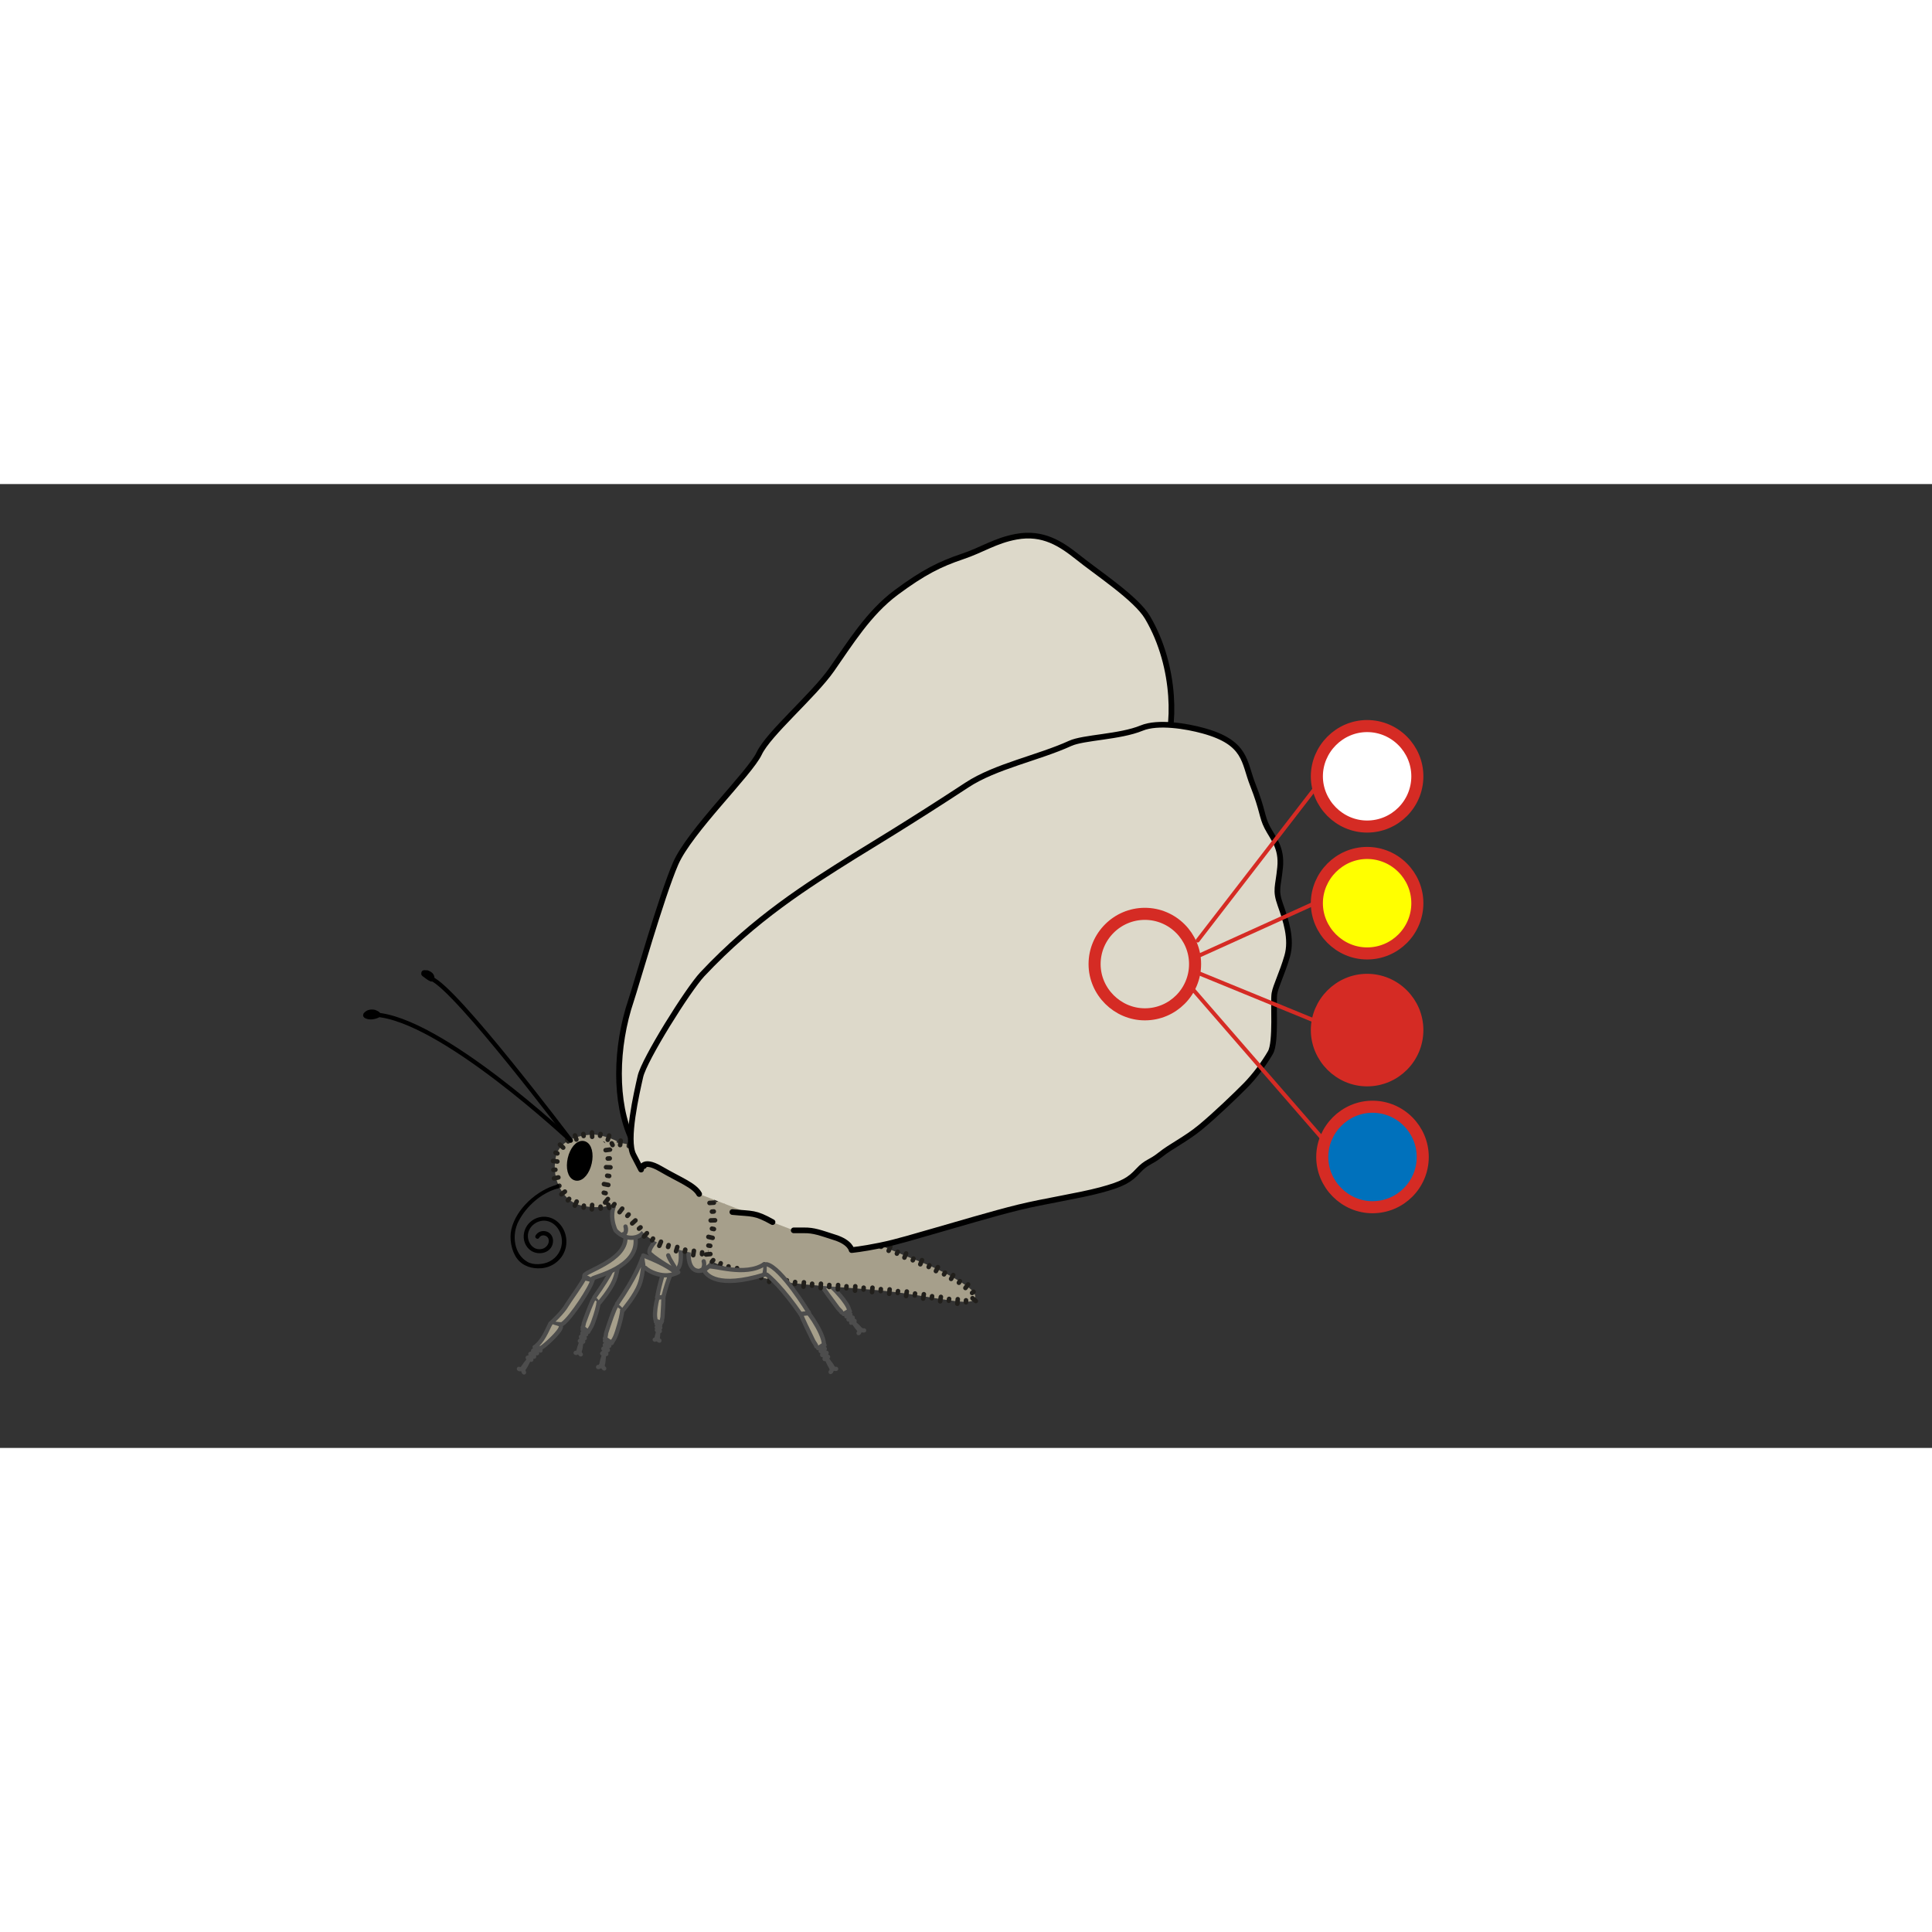 <?xml version="1.0" encoding="UTF-8"?>
<svg width="68.03" height="68.03" xmlns="http://www.w3.org/2000/svg" xmlns:xlink="http://www.w3.org/1999/xlink" viewBox="0 0 136.12 67.91">
  <rect x="0" y="0" width="136.12" height="67.91" fill="#333333" stroke="none"/>
  <defs>
    <style>
      .cls-1, .cls-2, .cls-3, .cls-4, .cls-5, .cls-6, .cls-7 {
        fill: none;
      }

      .cls-2 {
        stroke-width: .28px;
      }

      .cls-2, .cls-8, .cls-3, .cls-9, .cls-10, .cls-11, .cls-4, .cls-5, .cls-12, .cls-13, .cls-6, .cls-14, .cls-15, .cls-7 {
        stroke-linecap: round;
        stroke-linejoin: round;
      }

      .cls-2, .cls-8, .cls-9, .cls-14, .cls-15, .cls-7 {
        stroke: #d52b24;
      }

      .cls-8 {
        fill: #d52b24;
      }

      .cls-8, .cls-9, .cls-14, .cls-15 {
        fill-rule: evenodd;
      }

      .cls-8, .cls-9, .cls-14, .cls-15, .cls-7 {
        stroke-width: .85px;
      }

      .cls-16 {
        clip-path: url(#clippath);
      }

      .cls-3 {
        stroke: #211f1b;
        stroke-width: .32px;
      }

      .cls-9 {
        fill: #0071bc;
      }

      .cls-10, .cls-17, .cls-13 {
        fill: #a69f8b;
      }

      .cls-10, .cls-4, .cls-5 {
        stroke-width: .3px;
      }

      .cls-10, .cls-5 {
        stroke: #4d4d4d;
      }

      .cls-11 {
        stroke-width: .57px;
      }

      .cls-11, .cls-4, .cls-12, .cls-13, .cls-6 {
        stroke: #000;
      }

      .cls-18 {
        clip-path: url(#clippath-1);
      }

      .cls-19 {
        clip-path: url(#clippath-3);
      }

      .cls-20 {
        clip-path: url(#clippath-2);
      }

      .cls-12 {
        fill: #ddd9ca;
      }

      .cls-12, .cls-13, .cls-6 {
        stroke-width: .4px;
      }

      .cls-21 {
        fill: #fef4d1;
        opacity: 0;
      }

      .cls-14 {
        fill: #ff0;
      }

      .cls-15 {
        fill: #fff;
      }
    </style>
    <clipPath id="clippath">
      <polygon class="cls-1" points="43.31 47.2 43.31 47.12 43.31 47.08 43.3 47.06 43.3 47.05 43.3 47.05 43.31 46.98 42.29 46.16 42.32 46.45 42.34 46.59 42.35 46.66 42.35 46.72 42.37 47.26 43.31 47.2"/>
    </clipPath>
    <clipPath id="clippath-1">
      <polygon class="cls-1" points="43.45 46.87 43.41 46.88 43.39 46.88 43.38 46.88 43.38 46.88 43.38 46.88 43.38 46.88 43.38 46.88 43.38 46.88 43.31 46.98 42.29 46.16 42.77 46.12 42.97 46.02 43.09 45.98 43.2 45.95 43.31 45.94 43.41 45.93 43.45 46.87"/>
    </clipPath>
    <clipPath id="clippath-2">
      <polygon class="cls-1" points="50.64 50.95 50.63 50.87 50.63 50.83 50.63 50.81 50.63 50.8 50.63 50.8 50.63 50.8 50.63 50.79 50.63 50.79 50.63 50.79 50.63 50.78 49.6 49.76 49.69 51.01 50.64 50.95"/>
    </clipPath>
    <clipPath id="clippath-3">
      <polygon class="cls-1" points="50.77 50.81 50.69 50.81 50.66 50.8 50.64 50.8 50.63 50.8 50.62 50.8 50.62 50.8 50.62 50.8 50.62 50.8 50.62 50.8 50.62 50.8 50.62 50.8 50.62 50.8 50.63 50.78 49.6 49.76 50.25 49.81 50.87 49.87 50.77 50.81"/>
    </clipPath>
  </defs>
  <g id="Ebene_2" data-name="Ebene 2">
    <rect class="cls-21" width="136.12" height="67.91"/>
  </g>
  <g id="Ebene_1" data-name="Ebene 1">
    <path class="cls-10" d="m55.14,53.75c1.08.16,3.34,2.65,3.38,2.7l-.56.13c-1.49-1.48-2.57-2.15-2.76-2.24"/>
    <path class="cls-5" d="m57.96,56.59c.18.04.56-.13.56-.13"/>
    <path class="cls-10" d="m59.88,58.29c-.09-.11-.01-.21-.36-.69-.35-.5-.88-1.02-1.01-1.11l-.54.05c.03.17.67.97,1.04,1.49.06.1.26.25.28.33"/>
    <path class="cls-5" d="m60.07,58.96c.05.11.47.71.53.68"/>
    <path class="cls-5" d="m60.6,59.63s.05-.06-.08-.19c-.12-.13-.57-.53-.56-.52"/>
    <path class="cls-5" d="m59.97,59.09c0-.15,0-.26,0-.26"/>
    <path class="cls-5" d="m60.21,58.96c-.14-.05-.27-.12-.27-.12"/>
    <path class="cls-5" d="m60.08,58.73c-.09-.03-.28-.1-.28-.1"/>
    <path class="cls-5" d="m59.78,58.86c.03-.14.04-.24.04-.24"/>
    <path class="cls-5" d="m59.92,58.5c-.09-.02-.26-.07-.26-.07"/>
    <path class="cls-5" d="m59.63,58.64c.02-.09.03-.21.03-.21"/>
    <path class="cls-5" d="m60.88,59.63c-.14.02-.26-.07-.26-.07"/>
    <path class="cls-5" d="m60.49,59.82c.07-.03.06-.14.06-.14"/>
    <path class="cls-5" d="m59.43,58.47c.13-.08.4-.22.4-.22"/>
    <path class="cls-10" d="m47.59,55.01c-.09.1-.51.84-.86,2.3h-.43s.42-2.46,1.07-2.79"/>
    <path class="cls-5" d="m46.74,57.3c-.1.07-.43,0-.43,0"/>
    <path class="cls-10" d="m46.21,59.02c.01-.11-.08-.17-.06-.62.02-.46.14-.98.19-1.07l.38-.06c.05.14-.02.9-.04,1.38,0,.09-.06.25-.04.32"/>
    <path class="cls-5" d="m46.37,59.59c.01.09,0,.65-.06.64"/>
    <path class="cls-5" d="m46.31,60.22s-.06-.04-.03-.16c.03-.13.15-.53.15-.52"/>
    <path class="cls-5" d="m46.49,59.68c-.07-.12-.12-.21-.12-.21"/>
    <path class="cls-5" d="m46.28,59.61c.07-.07.13-.14.13-.14"/>
    <path class="cls-5" d="m46.27,59.41s.14-.13.14-.13"/>
    <path class="cls-5" d="m46.52,59.45c-.08-.11-.13-.19-.13-.19"/>
    <path class="cls-5" d="m46.27,59.19c.05-.03.14-.11.14-.11"/>
    <path class="cls-5" d="m46.52,59.26c-.05-.07-.11-.16-.11-.16"/>
    <path class="cls-5" d="m46.13,60.28c.11,0,.14-.11.14-.11"/>
    <path class="cls-5" d="m46.46,60.35c-.06,0-.1-.1-.1-.1"/>
    <path class="cls-5" d="m46.59,59.08c-.12-.04-.36-.1-.36-.1"/>
    <g>
      <path class="cls-10" d="m42.23,57.68s.76-.87,1.04-1.55c.19-.45.22-.79.3-1.18l-.04-.5c-.05.18-.48,1.24-1.65,2.84"/>
      <path class="cls-5" d="m41.87,57.42c.14.06.24.26.24.26"/>
      <path class="cls-10" d="m41.83,57.41c-.12.14-.44,1-.66,1.6-.05.11-.06.34-.12.41l.39.31c.04-.14.16-.16.36-.71.21-.57.37-1.17.36-1.31"/>
      <path class="cls-5" d="m41.01,60.33c-.06.11-.31.8-.25.82"/>
      <path class="cls-5" d="m40.77,61.14s.07-.01.11-.18c.04-.17.11-.74.11-.73"/>
      <path class="cls-5" d="m40.85,60.37c.12-.1.21-.18.21-.18"/>
      <path class="cls-5" d="m41.09,60.42c-.03-.13-.05-.25-.05-.25"/>
      <path class="cls-5" d="m41.2,60.18c-.03-.07-.08-.25-.08-.25"/>
      <path class="cls-5" d="m40.93,60.08c.13-.08.21-.15.21-.15"/>
      <path class="cls-5" d="m41.3,59.91c-.03-.07-.09-.22-.09-.22"/>
      <path class="cls-5" d="m41.03,59.83c.08-.05.19-.13.19-.13"/>
      <path class="cls-5" d="m40.92,61.32c-.1-.07-.09-.22-.09-.22"/>
      <path class="cls-5" d="m40.56,61.21c.06.03.15-.06.15-.06"/>
      <path class="cls-5" d="m41.05,59.58c.14.03.4.1.4.1"/>
    </g>
    <path class="cls-10" d="m50.22,54.34c.34.85-1.93,2.18-1.69-.47"/>
    <g>
      <path class="cls-10" d="m38.79,59.15c.6,0,.73.11.87,0,.61-.45,2.02-2.63,2.08-3.07l-.58-.13c-.04.2-1.07,1.63-1.23,1.9-.28.51-1.15,1.3-1.15,1.3"/>
      <path class="cls-10" d="m38.79,59.15c-.13.17-.44,1.06-.92,1.49-.1.09-.41.38.27.21.21-.11,1.34-1.11,1.38-1.47"/>
      <path class="cls-5" d="m37.37,61.58c-.1.09-.62.73-.56.77"/>
      <path class="cls-5" d="m36.82,62.34s.08.01.18-.15c.1-.17.37-.74.37-.73"/>
      <path class="cls-5" d="m37.18,61.55c.17-.06.3-.11.3-.11"/>
      <path class="cls-5" d="m37.43,61.7c0-.15.02-.28.02-.28"/>
      <path class="cls-5" d="m37.63,61.48c0-.09,0-.29,0-.29"/>
      <path class="cls-5" d="m37.37,61.28c.18-.04.29-.08.29-.08"/>
      <path class="cls-5" d="m37.84,61.24c-.02-.09-.02-.26-.02-.26"/>
      <path class="cls-5" d="m37.56,61.06c.11-.02.26-.07.26-.07"/>
      <path class="cls-5" d="m36.92,62.59c-.09-.11-.02-.26-.02-.26"/>
      <path class="cls-5" d="m36.56,62.34c.06.05.19,0,.19,0"/>
      <path class="cls-5" d="m37.67,60.8c.14.08.41.25.41.25"/>
    </g>
    <path class="cls-10" d="m44.78,53.18c.2,2.03-2.89,2.64-3.06,2.81l.03.09c-.23.03-.34-.28-.58-.13v-.18c.02-.31,2.93-1.06,2.9-2.68"/>
    <path class="cls-10" d="m45.11,51.84c.98.95-.7,1.87-1.74.74,0,0-.6-1.2.1-2.08"/>
    <g>
      <path class="cls-10" d="m45.48,55.23c.14.18,1.29.86,2.31.3l-.14.07c-.68-.63-1.97-1.1-2.33-1.25"/>
      <g>
        <path class="cls-10" d="m43.91,58.19c.04-.05.85-1.01,1.14-1.78.19-.51.21-.89.28-1.33l-.08-.56c-.04.2-.5,1.41-1.78,3.25"/>
        <path class="cls-5" d="m43.46,57.92c.17.06.31.28.31.28"/>
        <path class="cls-10" d="m43.41,57.92c-.13.17-.46,1.13-.68,1.81-.05.12-.04.38-.11.46l.48.33c.04-.15.18-.18.38-.81.21-.65.37-1.32.35-1.48"/>
        <path class="cls-5" d="m42.62,61.2c-.06.12-.32.9-.24.92"/>
        <path class="cls-5" d="m42.38,62.12s.08-.02.12-.21c.03-.19.08-.82.08-.81"/>
        <path class="cls-5" d="m42.43,61.25c.14-.12.24-.21.24-.21"/>
        <path class="cls-5" d="m42.72,61.29c-.05-.14-.08-.27-.08-.27"/>
        <path class="cls-5" d="m42.83,61.02c-.04-.08-.1-.27-.1-.27"/>
        <path class="cls-5" d="m42.51,60.92c.15-.1.25-.18.25-.18"/>
        <path class="cls-5" d="m42.93,60.72c-.05-.07-.12-.24-.12-.24"/>
        <path class="cls-5" d="m42.61,60.65c.09-.06.22-.16.22-.16"/>
        <path class="cls-5" d="m42.57,62.31c-.12-.07-.12-.24-.12-.24"/>
        <path class="cls-5" d="m42.31,62.13s-.1.1-.17.08"/>
        <path class="cls-5" d="m42.62,60.37c.16.02.48.09.48.09"/>
      </g>
      <path class="cls-10" d="m47.92,53.75s.25,1.48-.36,1.65c0,0-1.18-.66-1.74-1.16-.29-.26.5-1.06.5-1.06"/>
    </g>
    <g>
      <path class="cls-17" d="m41.87,45.84c-.13-.01-2.4-.02-2.72,1.62s.6,3.04,1.66,3.33,2.18.14,2.38-.11.26-4.39.26-4.39c0,0-.76-.39-1.59-.46Z"/>
      <g>
        <g>
          <line class="cls-3" x1="42.92" y1="45.9" x2="42.82" y2="46.2"/>
          <line class="cls-3" x1="42.31" y1="45.79" x2="42.28" y2="45.92"/>
        </g>
        <g>
          <line class="cls-3" x1="41.71" y1="45.68" x2="41.72" y2="45.99"/>
          <line class="cls-3" x1="41.1" y1="45.79" x2="41.12" y2="45.93"/>
        </g>
        <g>
          <line class="cls-3" x1="40.51" y1="45.89" x2="40.61" y2="46.18"/>
          <line class="cls-3" x1="39.95" y1="46.19" x2="40.03" y2="46.31"/>
        </g>
        <g>
          <line class="cls-3" x1="39.45" y1="46.54" x2="39.68" y2="46.75"/>
          <line class="cls-3" x1="39.14" y1="47.11" x2="39.27" y2="47.16"/>
        </g>
        <g>
          <line class="cls-3" x1="38.96" y1="47.69" x2="39.27" y2="47.73"/>
          <line class="cls-3" x1="38.99" y1="48.32" x2="39.13" y2="48.31"/>
        </g>
        <g>
          <line class="cls-3" x1="39.03" y1="48.92" x2="39.34" y2="48.85"/>
          <line class="cls-3" x1="39.28" y1="49.49" x2="39.41" y2="49.44"/>
        </g>
        <g>
          <line class="cls-3" x1="39.55" y1="50.04" x2="39.8" y2="49.85"/>
          <line class="cls-3" x1="40.01" y1="50.47" x2="40.1" y2="50.36"/>
        </g>
        <g>
          <line class="cls-3" x1="40.5" y1="50.84" x2="40.63" y2="50.55"/>
          <line class="cls-3" x1="41.12" y1="50.98" x2="41.14" y2="50.84"/>
        </g>
        <g>
          <line class="cls-3" x1="41.7" y1="51.1" x2="41.72" y2="50.79"/>
          <line class="cls-3" x1="42.32" y1="51.05" x2="42.31" y2="50.91"/>
        </g>
        <g>
          <line class="cls-3" x1="42.93" y1="51" x2="42.84" y2="50.7"/>
          <line class="cls-3" x1="43.37" y1="50.47" x2="43.23" y2="50.45"/>
        </g>
        <g>
          <line class="cls-3" x1="43.48" y1="49.89" x2="43.17" y2="49.87"/>
          <line class="cls-3" x1="43.48" y1="49.29" x2="43.34" y2="49.28"/>
        </g>
        <g>
          <line class="cls-3" x1="43.55" y1="48.71" x2="43.24" y2="48.7"/>
          <line class="cls-3" x1="43.53" y1="48.11" x2="43.39" y2="48.1"/>
        </g>
        <g>
          <line class="cls-3" x1="43.59" y1="47.53" x2="43.28" y2="47.52"/>
          <line class="cls-3" x1="43.56" y1="46.93" x2="43.42" y2="46.92"/>
        </g>
      </g>
    </g>
    <g>
      <path class="cls-4" d="m40.21,46.25s-8.1-10.74-9.82-11.4"/>
      <path class="cls-6" d="m29.88,34.5c.14.1.36.29.52.35.03-.09-.01-.19-.08-.26s-.16-.1-.25-.14c-.03-.01-.36,0-.08.02"/>
      <path class="cls-4" d="m40.21,46.25s-9.2-8.66-13.83-8.87"/>
      <path class="cls-6" d="m25.85,37.47c.24.1.54.03.72-.05.11-.05-.03-.1-.15-.16s-.38-.06-.53.05c-.22.16-.04.13-.04.16"/>
    </g>
    <ellipse class="cls-11" cx="40.85" cy="47.68" rx="1.14" ry=".58" transform="translate(-14.68 76.99) rotate(-77.24)"/>
    <g>
      <path class="cls-17" d="m42.82,46.59c.27-.02.29-.25.88-.17s1.59.35,2.01.5,1.19.69,1.57.94.4.42.77.62.06,0,.67.32.77.47,1.13.72c.24.17.73.71.92,1.52.09.38.12.82.04,1.31-.27,1.54-.15,1.71-.65,1.84s-1.3.05-2.44-.27-1.88-.57-2.51-1.29-.77-.94-1.3-1.34-.75-.52-1-.67-.43-.3-.34-.65.3-1.12.3-2.08-.04-1.29-.04-1.29Z"/>
      <g>
        <g>
          <line class="cls-3" x1="43.69" y1="46.57" x2="43.73" y2="46.26"/>
          <line class="cls-3" x1="44.3" y1="46.64" x2="44.33" y2="46.5"/>
        </g>
        <g>
          <line class="cls-3" x1="44.86" y1="46.82" x2="44.95" y2="46.52"/>
          <line class="cls-3" x1="45.47" y1="46.95" x2="45.51" y2="46.82"/>
        </g>
        <g>
          <line class="cls-3" x1="45.98" y1="47.22" x2="46.13" y2="46.94"/>
          <line class="cls-3" x1="46.53" y1="47.49" x2="46.6" y2="47.38"/>
        </g>
        <g>
          <line class="cls-3" x1="47" y1="47.86" x2="47.18" y2="47.6"/>
          <line class="cls-3" x1="47.51" y1="48.19" x2="47.6" y2="48.09"/>
        </g>
        <g>
          <line class="cls-3" x1="47.98" y1="48.62" x2="48.12" y2="48.34"/>
          <line class="cls-3" x1="48.56" y1="48.84" x2="48.63" y2="48.72"/>
        </g>
        <g>
          <line class="cls-3" x1="49.06" y1="49.17" x2="49.22" y2="48.91"/>
          <line class="cls-3" x1="49.59" y1="49.48" x2="49.67" y2="49.36"/>
        </g>
        <g>
          <line class="cls-3" x1="50" y1="49.88" x2="50.23" y2="49.67"/>
          <line class="cls-3" x1="50.37" y1="50.34" x2="50.49" y2="50.27"/>
        </g>
        <g>
          <line class="cls-3" x1="50.56" y1="50.88" x2="50.85" y2="50.79"/>
          <line class="cls-3" x1="50.72" y1="51.46" x2="50.86" y2="51.44"/>
        </g>
        <g>
          <line class="cls-3" x1="50.68" y1="52.03" x2="50.99" y2="52.06"/>
          <line class="cls-3" x1="50.64" y1="52.64" x2="50.77" y2="52.66"/>
        </g>
        <g>
          <line class="cls-3" x1="50.5" y1="53.23" x2="50.81" y2="53.28"/>
          <line class="cls-3" x1="50.44" y1="53.83" x2="50.57" y2="53.87"/>
        </g>
        <g>
          <line class="cls-3" x1="50.05" y1="54.04" x2="50.12" y2="54.35"/>
          <line class="cls-3" x1="49.47" y1="54.13" x2="49.46" y2="54.26"/>
        </g>
        <g>
          <line class="cls-3" x1="48.89" y1="54.02" x2="48.84" y2="54.33"/>
          <line class="cls-3" x1="48.28" y1="53.94" x2="48.25" y2="54.08"/>
        </g>
        <g>
          <line class="cls-3" x1="47.72" y1="53.75" x2="47.63" y2="54.05"/>
          <line class="cls-3" x1="47.11" y1="53.62" x2="47.07" y2="53.75"/>
        </g>
        <g>
          <line class="cls-3" x1="46.57" y1="53.38" x2="46.45" y2="53.67"/>
          <line class="cls-3" x1="46.01" y1="53.16" x2="45.94" y2="53.28"/>
        </g>
        <g>
          <line class="cls-3" x1="45.58" y1="52.78" x2="45.37" y2="53.01"/>
          <line class="cls-3" x1="45.13" y1="52.37" x2="45.02" y2="52.46"/>
        </g>
        <g>
          <line class="cls-3" x1="44.77" y1="51.88" x2="44.54" y2="52.09"/>
          <line class="cls-3" x1="44.29" y1="51.46" x2="44.2" y2="51.56"/>
        </g>
        <g>
          <line class="cls-3" x1="43.84" y1="51.05" x2="43.65" y2="51.3"/>
          <line class="cls-3" x1="43.29" y1="50.73" x2="43.21" y2="50.85"/>
        </g>
        <g>
          <line class="cls-3" x1="42.83" y1="50.37" x2="42.63" y2="50.62"/>
          <line class="cls-3" x1="42.67" y1="49.96" x2="42.54" y2="49.93"/>
        </g>
        <g>
          <line class="cls-3" x1="42.86" y1="49.38" x2="42.55" y2="49.32"/>
          <line class="cls-3" x1="42.92" y1="48.75" x2="42.78" y2="48.73"/>
        </g>
        <g>
          <line class="cls-3" x1="43.01" y1="48.14" x2="42.7" y2="48.13"/>
          <line class="cls-3" x1="42.96" y1="47.51" x2="42.82" y2="47.52"/>
        </g>
        <g>
          <g class="cls-16">
            <line class="cls-3" x1="42.98" y1="46.89" x2="42.67" y2="46.93"/>
            <polyline class="cls-3" points="42.83 46.27 42.8 46.28 42.76 46.28"/>
          </g>
          <g class="cls-18">
            <polyline class="cls-3" points="42.51 46.79 42.51 46.63 42.49 46.47"/>
            <line class="cls-3" x1="43.16" y1="46.57" x2="43.1" y2="46.45"/>
          </g>
        </g>
      </g>
    </g>
    <g>
      <path class="cls-17" d="m50.12,50.28s2.8.21,5.07.94c2.27.74,4.67,1.42,5.75,1.92,1.08.5,2.72,1.2,3.87,1.64,1.53.6,3.65,1.74,3.86,2.29.46,1.2-2.74.1-6.81-.27-4.07-.36-6.6-.38-8.54-1-1.95-.62-3.05-.74-3.34-1.28s.3-1.84.26-2.56-.11-1.69-.11-1.69Z"/>
      <g>
        <g>
          <line class="cls-3" x1="51.08" y1="50.53" x2="51.12" y2="50.22"/>
          <line class="cls-3" x1="51.7" y1="50.57" x2="51.71" y2="50.43"/>
        </g>
        <g>
          <line class="cls-3" x1="52.27" y1="50.7" x2="52.32" y2="50.39"/>
          <line class="cls-3" x1="52.89" y1="50.76" x2="52.91" y2="50.63"/>
        </g>
        <g>
          <line class="cls-3" x1="53.46" y1="50.93" x2="53.52" y2="50.62"/>
          <line class="cls-3" x1="54.07" y1="51.02" x2="54.1" y2="50.88"/>
        </g>
        <g>
          <line class="cls-3" x1="54.62" y1="51.21" x2="54.71" y2="50.91"/>
          <line class="cls-3" x1="55.22" y1="51.35" x2="55.27" y2="51.21"/>
        </g>
        <g>
          <line class="cls-3" x1="55.78" y1="51.57" x2="55.87" y2="51.27"/>
          <line class="cls-3" x1="56.38" y1="51.71" x2="56.42" y2="51.58"/>
        </g>
        <g>
          <line class="cls-3" x1="56.94" y1="51.94" x2="57.03" y2="51.64"/>
          <line class="cls-3" x1="57.54" y1="52.08" x2="57.58" y2="51.94"/>
        </g>
        <g>
          <line class="cls-3" x1="58.09" y1="52.3" x2="58.19" y2="52"/>
          <line class="cls-3" x1="58.69" y1="52.44" x2="58.74" y2="52.31"/>
        </g>
        <g>
          <line class="cls-3" x1="59.24" y1="52.67" x2="59.34" y2="52.37"/>
          <line class="cls-3" x1="59.84" y1="52.83" x2="59.89" y2="52.7"/>
        </g>
        <g>
          <line class="cls-3" x1="60.38" y1="53.08" x2="60.49" y2="52.78"/>
          <line class="cls-3" x1="60.96" y1="53.27" x2="61.02" y2="53.14"/>
        </g>
        <g>
          <line class="cls-3" x1="61.49" y1="53.54" x2="61.62" y2="53.26"/>
          <line class="cls-3" x1="62.08" y1="53.74" x2="62.13" y2="53.62"/>
        </g>
        <g>
          <line class="cls-3" x1="62.61" y1="54.02" x2="62.73" y2="53.73"/>
          <line class="cls-3" x1="63.19" y1="54.22" x2="63.25" y2="54.09"/>
        </g>
        <g>
          <line class="cls-3" x1="63.72" y1="54.5" x2="63.84" y2="54.21"/>
          <line class="cls-3" x1="64.31" y1="54.69" x2="64.36" y2="54.57"/>
        </g>
        <g>
          <line class="cls-3" x1="64.84" y1="54.97" x2="64.96" y2="54.68"/>
          <line class="cls-3" x1="65.43" y1="55.16" x2="65.48" y2="55.04"/>
        </g>
        <g>
          <line class="cls-3" x1="65.94" y1="55.45" x2="66.08" y2="55.17"/>
          <line class="cls-3" x1="66.51" y1="55.68" x2="66.58" y2="55.56"/>
        </g>
        <g>
          <line class="cls-3" x1="67.01" y1="56" x2="67.16" y2="55.73"/>
          <line class="cls-3" x1="67.56" y1="56.27" x2="67.63" y2="56.16"/>
        </g>
        <g>
          <line class="cls-3" x1="68.02" y1="56.64" x2="68.21" y2="56.39"/>
          <line class="cls-3" x1="68.49" y1="56.99" x2="68.59" y2="56.91"/>
        </g>
        <g>
          <line class="cls-3" x1="68.52" y1="57.36" x2="68.75" y2="57.56"/>
          <line class="cls-3" x1="68.06" y1="57.51" x2="68.06" y2="57.65"/>
        </g>
        <g>
          <line class="cls-3" x1="67.48" y1="57.43" x2="67.45" y2="57.75"/>
          <line class="cls-3" x1="66.87" y1="57.41" x2="66.85" y2="57.54"/>
        </g>
        <g>
          <line class="cls-3" x1="66.29" y1="57.27" x2="66.24" y2="57.58"/>
          <line class="cls-3" x1="65.67" y1="57.22" x2="65.65" y2="57.36"/>
        </g>
        <g>
          <line class="cls-3" x1="65.09" y1="57.08" x2="65.04" y2="57.39"/>
          <line class="cls-3" x1="64.47" y1="57.03" x2="64.45" y2="57.17"/>
        </g>
        <g>
          <line class="cls-3" x1="63.89" y1="56.89" x2="63.84" y2="57.21"/>
          <line class="cls-3" x1="63.27" y1="56.86" x2="63.25" y2="56.99"/>
        </g>
        <g>
          <line class="cls-3" x1="62.68" y1="56.74" x2="62.65" y2="57.05"/>
          <line class="cls-3" x1="62.06" y1="56.72" x2="62.05" y2="56.86"/>
        </g>
        <g>
          <line class="cls-3" x1="61.47" y1="56.62" x2="61.44" y2="56.93"/>
          <line class="cls-3" x1="60.85" y1="56.62" x2="60.84" y2="56.75"/>
        </g>
        <g>
          <line class="cls-3" x1="60.26" y1="56.52" x2="60.24" y2="56.83"/>
          <line class="cls-3" x1="59.64" y1="56.52" x2="59.63" y2="56.66"/>
        </g>
        <g>
          <line class="cls-3" x1="59.05" y1="56.43" x2="59.03" y2="56.74"/>
          <line class="cls-3" x1="58.43" y1="56.43" x2="58.42" y2="56.57"/>
        </g>
        <g>
          <line class="cls-3" x1="57.84" y1="56.34" x2="57.82" y2="56.65"/>
          <line class="cls-3" x1="57.22" y1="56.34" x2="57.21" y2="56.48"/>
        </g>
        <g>
          <line class="cls-3" x1="56.64" y1="56.24" x2="56.61" y2="56.55"/>
          <line class="cls-3" x1="56.02" y1="56.22" x2="56" y2="56.36"/>
        </g>
        <g>
          <line class="cls-3" x1="55.44" y1="56.1" x2="55.4" y2="56.41"/>
          <line class="cls-3" x1="54.83" y1="56.06" x2="54.8" y2="56.19"/>
        </g>
        <g>
          <line class="cls-3" x1="54.26" y1="55.9" x2="54.19" y2="56.21"/>
          <line class="cls-3" x1="53.65" y1="55.8" x2="53.62" y2="55.93"/>
        </g>
        <g>
          <line class="cls-3" x1="53.1" y1="55.58" x2="53.01" y2="55.88"/>
          <line class="cls-3" x1="52.49" y1="55.45" x2="52.45" y2="55.58"/>
        </g>
        <g>
          <line class="cls-3" x1="51.93" y1="55.24" x2="51.85" y2="55.54"/>
          <line class="cls-3" x1="51.33" y1="55.12" x2="51.29" y2="55.25"/>
        </g>
        <g>
          <line class="cls-3" x1="50.78" y1="54.9" x2="50.67" y2="55.19"/>
          <line class="cls-3" x1="50.25" y1="54.68" x2="50.16" y2="54.79"/>
        </g>
        <g>
          <line class="cls-3" x1="50.05" y1="54.25" x2="49.74" y2="54.28"/>
          <line class="cls-3" x1="50.04" y1="53.67" x2="49.91" y2="53.65"/>
        </g>
        <g>
          <line class="cls-3" x1="50.21" y1="53.11" x2="49.91" y2="53.04"/>
          <line class="cls-3" x1="50.3" y1="52.49" x2="50.16" y2="52.46"/>
        </g>
        <g>
          <line class="cls-3" x1="50.38" y1="51.87" x2="50.07" y2="51.88"/>
          <line class="cls-3" x1="50.29" y1="51.25" x2="50.16" y2="51.26"/>
        </g>
        <g>
          <g class="cls-20">
            <line class="cls-3" x1="50.3" y1="50.63" x2="49.99" y2="50.65"/>
            <line class="cls-3" x1="50.27" y1="49.98" x2="50.11" y2="49.96"/>
          </g>
          <g class="cls-19">
            <line class="cls-3" x1="49.82" y1="50.48" x2="49.8" y2="50.12"/>
            <line class="cls-3" x1="50.47" y1="50.42" x2="50.48" y2="50.28"/>
          </g>
        </g>
      </g>
    </g>
    <path class="cls-5" d="m47.52,55.18c.09.07-.33-.5-.44-.84"/>
    <path class="cls-5" d="m43.91,52.85c.09.07.27-.2.16-.54"/>
    <path class="cls-5" d="m49.4,55.38c.09.07.29-.28.18-.62"/>
    <path class="cls-10" d="m53.85,55.7c-3.26,1-4.1.04-4.24-.31l.31-.25c.27-.15,2.59.73,3.93-.18"/>
    <path class="cls-5" d="m53.85,54.97c.17.06,0,.73,0,.73"/>
    <path class="cls-10" d="m54.02,55.7c.17.11,1.14.96,2.41,2.82l.55-.15c-.04-.06-1.94-3.18-2.96-3.4"/>
    <path class="cls-5" d="m56.43,58.52c.17.06.55-.15.55-.15"/>
    <path class="cls-10" d="m58.09,60.67c-.08-.14,0-.25-.27-.86-.28-.62-.74-1.28-.86-1.39l-.52.05c.01.21.54,1.21.84,1.86.05.12.22.31.23.42"/>
    <path class="cls-5" d="m58.2,61.49c.03.13.38.88.44.85"/>
    <path class="cls-5" d="m58.65,62.33s.05-.07-.05-.23c-.11-.16-.5-.66-.49-.66"/>
    <path class="cls-5" d="m58.1,61.65c.02-.18.03-.32.03-.32"/>
    <path class="cls-5" d="m58.34,61.49c-.13-.07-.24-.15-.24-.15"/>
    <path class="cls-5" d="m58.24,61.21c-.08-.04-.26-.13-.26-.13"/>
    <path class="cls-5" d="m57.93,61.36c.04-.17.06-.3.06-.3"/>
    <path class="cls-5" d="m58.11,60.92c-.08-.02-.24-.1-.24-.1"/>
    <path class="cls-5" d="m57.82,61.09c.03-.1.05-.26.05-.26"/>
    <path class="cls-5" d="m58.91,62.34c-.14.03-.24-.1-.24-.1"/>
    <path class="cls-5" d="m58.52,62.56c.07-.03.08-.17.08-.17"/>
    <path class="cls-5" d="m57.64,60.88c.14-.09.41-.26.41-.26"/>
    <path d="m39.26,49.36c-1.41.37-2.89,1.69-3.23,3.14-.16.65,0,1.54.4,2.07s1.05.73,1.7.68c.72-.05,1.39-.52,1.65-1.2.29-.74.07-1.64-.57-2.13-.58-.44-1.37-.39-1.89.11s-.58,1.34-.07,1.85c.53.54,1.61.37,1.71-.46.04-.32-.12-.64-.43-.75s-.64,0-.8.28c-.09.17.17.32.26.15.14-.26.55-.2.65.07.11.3-.13.63-.42.71-.68.19-1.15-.53-1-1.14.14-.56.76-.94,1.32-.82.63.13,1.03.77,1.05,1.39s-.32,1.18-.87,1.46c-.42.22-1.13.28-1.56.03-.97-.56-1.11-1.92-.63-2.85.55-1.07,1.62-2.02,2.79-2.33.19-.05.11-.34-.08-.29h0Z"/>
    <path class="cls-12" d="m44.51,46.16c-1.22-2.57-1.16-6.49-.04-9.8.3-.88,2.14-7.34,3.13-9.62s5.23-6.36,5.89-7.76,3.83-4.08,5.11-5.91,2.6-3.99,4.54-5.43,3.11-2.01,4.65-2.53c1.41-.47,2.33-1.13,3.81-1.4,1.9-.35,3.17.52,4.32,1.43,1.36,1.1,4.13,2.9,4.93,4.26,2.1,3.56,1.93,8,1.15,9.5,0,0-3.8,5.21-5.46,4.86s-7.21,10.18-9.57,10.68c-1.46.31-8.93,2.68-9.88,3.1s-3.9-.36-5.16.48-1.22-1.95-2.31-.93,5.04-3.17,3.67-1.78-1.27-1.47-2.32-.1-.71,1.53-1.29,2.9-.13.4-.53,1.83-2.18,1.56-2.37,2.77-2.63,3.32-2.02,4.33l.61,1.01s-.03-.84,1.37-.14,2.44.99,2.82,1.58"/>
    <path class="cls-12" d="m49.26,50.02c-.34-.62-1.36-.98-2.71-1.77s-1.38.05-1.38.05l-.54-1.04c-.54-1.04.22-4.32.49-5.52s3.35-6.12,4.36-7.2c3.72-3.96,7.42-6.27,10.66-8.3.88-.55,3.91-2.36,7.99-5.04,2.01-1.32,5.04-1.91,7.27-2.93.94-.43,3.49-.44,5.04-1.08,1.14-.47,3.15-.14,4.34.19,3.05.84,2.85,2.19,3.48,3.79.74,1.88.62,2.23,1.02,3.01s1.05,1.41.91,2.83-.36,1.57.02,2.64.83,2.4.48,3.61-.8,2.07-.9,2.63.14,3.43-.28,4.16-1.09,1.64-1.76,2.32-2.16,2.11-3.18,2.95-2.08,1.34-2.8,1.92-.98.49-1.58,1.14-1.08.94-2.65,1.36-3.93.77-5.77,1.22-4.52,1.26-5.87,1.64-2.64.79-3.92,1.05-1.98.32-1.98.32c0,0-.09-.54-1.15-.88s-1.5-.52-2.21-.51h-.72"/>
    <path class="cls-13" d="m51.6,51.29c1.43.14,1.58.01,2.83.71"/>
    <g>
      <path class="cls-7" d="m80.66,37.36c1.96,0,3.54-1.59,3.54-3.54s-1.59-3.54-3.54-3.54-3.54,1.59-3.54,3.54,1.62,3.54,3.54,3.54h0Z"/>
      <path class="cls-9" d="m96.7,50.95c1.96,0,3.54-1.59,3.54-3.54s-1.59-3.54-3.54-3.54-3.54,1.62-3.54,3.54,1.59,3.54,3.54,3.54h0Z"/>
      <path class="cls-14" d="m96.32,33.07c1.96,0,3.54-1.59,3.54-3.54s-1.59-3.54-3.54-3.54-3.54,1.62-3.54,3.54,1.59,3.54,3.54,3.54h0Z"/>
      <path class="cls-8" d="m96.32,42.01c1.96,0,3.54-1.59,3.54-3.54s-1.59-3.54-3.54-3.54-3.54,1.62-3.54,3.54,1.59,3.54,3.54,3.54h0Z"/>
      <line class="cls-2" x1="84.38" y1="33.27" x2="92.57" y2="29.56"/>
      <path class="cls-15" d="m96.32,24.13c1.96,0,3.54-1.59,3.54-3.54s-1.59-3.54-3.54-3.54-3.54,1.62-3.54,3.54,1.59,3.54,3.54,3.54h0Z"/>
      <line class="cls-2" x1="84.38" y1="32.16" x2="92.77" y2="21.29"/>
      <line class="cls-2" x1="83.81" y1="35.33" x2="93.1" y2="46.03"/>
      <line class="cls-2" x1="84.38" y1="34.43" x2="92.77" y2="37.87"/>
    </g>
  </g>
</svg>
